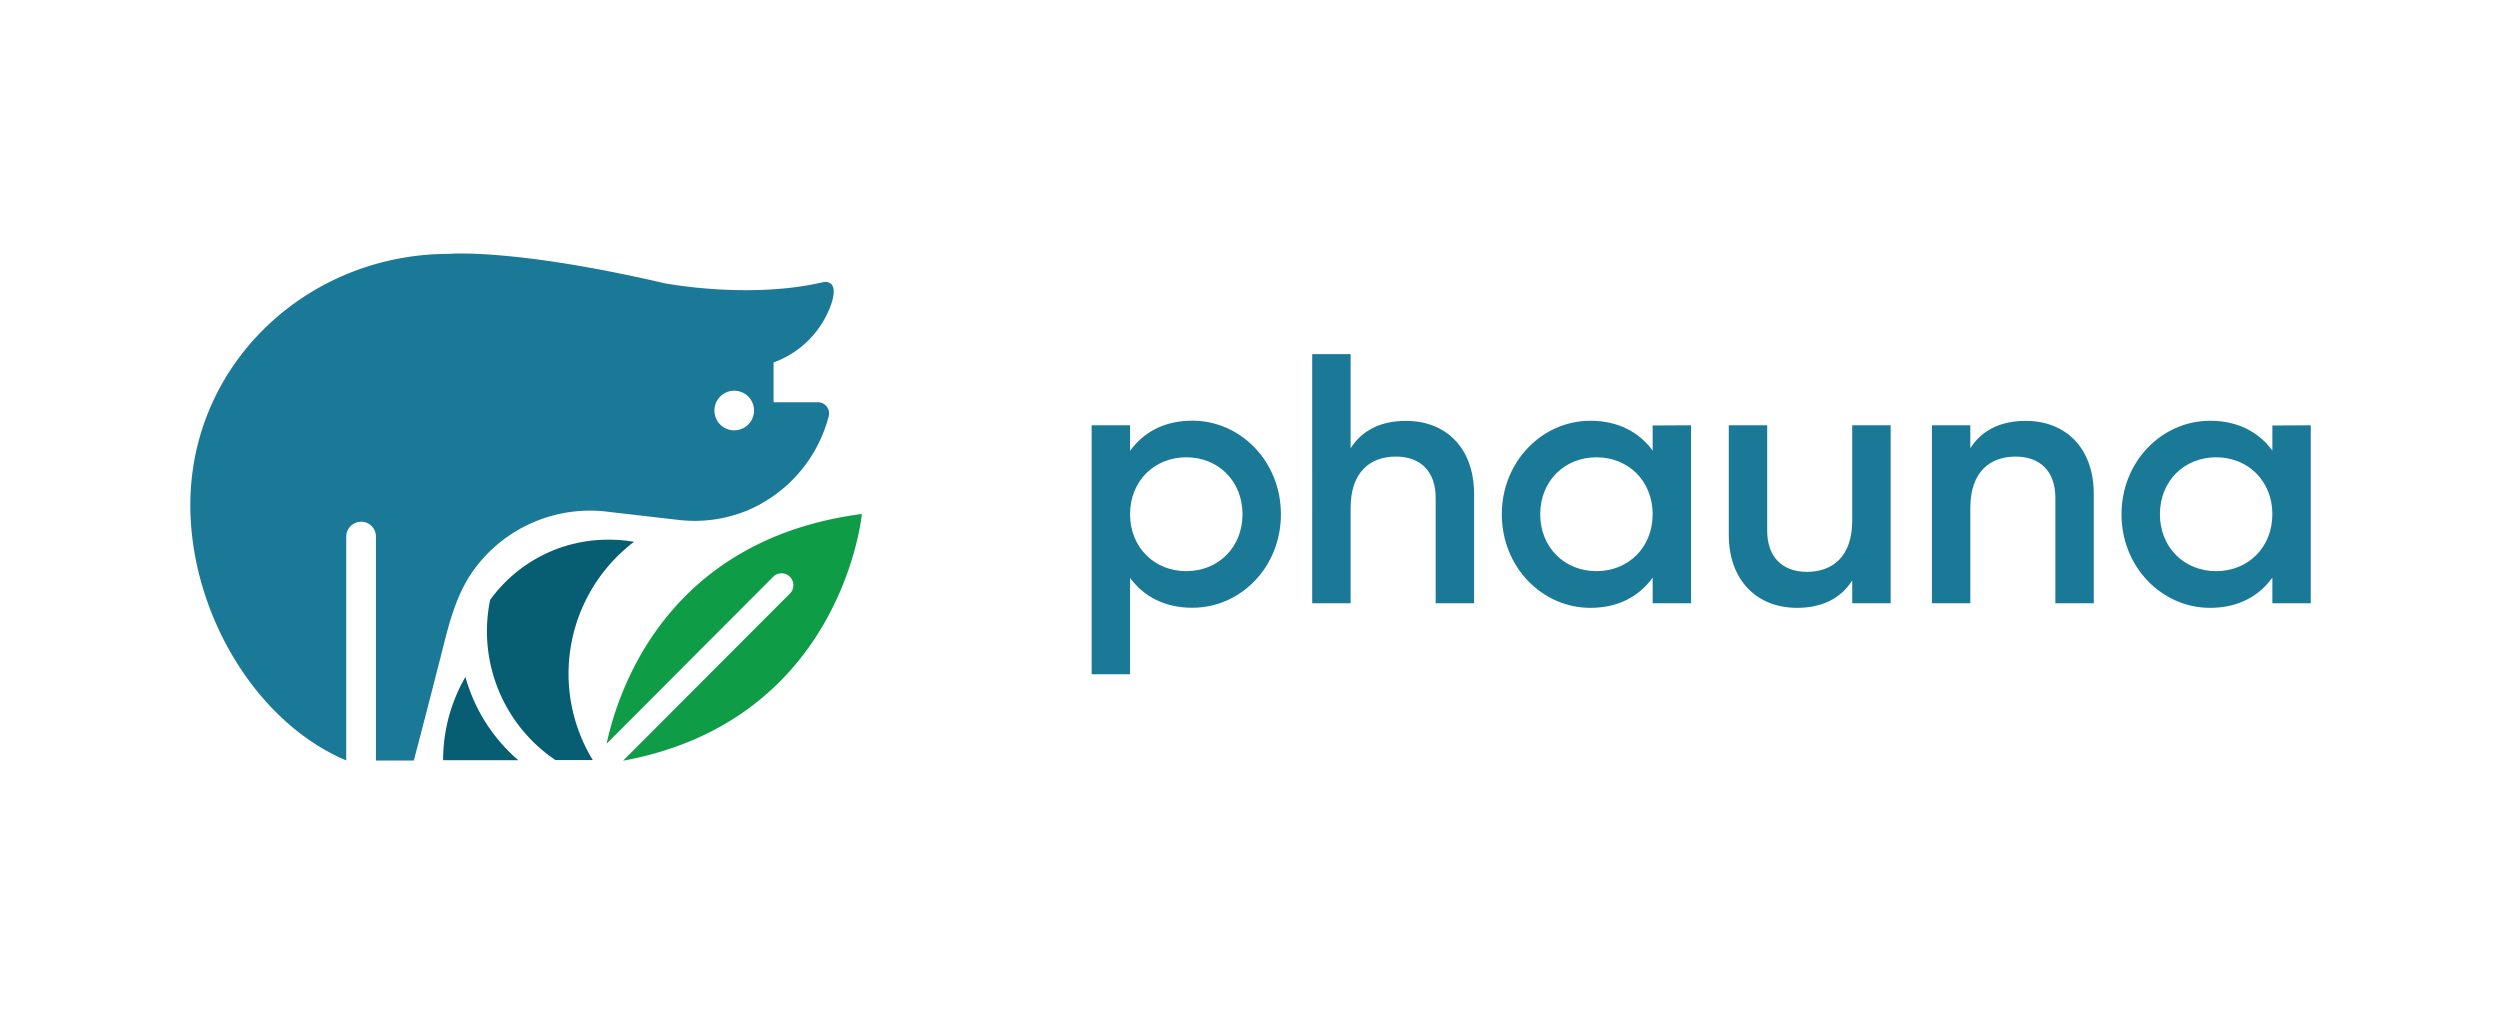 <?xml version="1.0" encoding="UTF-8"?> <svg xmlns="http://www.w3.org/2000/svg" id="图层_1" data-name="图层 1" viewBox="0 0 596.78 242.02"><defs><style>.cls-1{fill:#1b7998;}.cls-2{fill:#075e72;}.cls-3{fill:#30656a;}.cls-4{fill:#0e9c46;}</style></defs><title>Raw</title><path class="cls-1" d="M305.77,122.75c0,12.65-9.6,22.33-21.15,22.33-6.62,0-11.63-2.72-14.86-7.13v23h-9.17V101.52h9.17v6.11c3.23-4.5,8.24-7.21,14.86-7.21C296.17,100.42,305.77,110.18,305.77,122.75Zm-9.17,0c0-7.9-5.78-13.59-13.42-13.59s-13.42,5.69-13.42,13.59,5.78,13.59,13.42,13.59S296.6,130.65,296.6,122.75Z"></path><path class="cls-1" d="M351.88,117.91V144h-9.17V118.84c0-6.45-3.74-9.85-9.51-9.85-6,0-10.79,3.57-10.79,12.23V144h-9.17V84.54h9.17V107c2.8-4.41,7.39-6.53,13.16-6.53C345.08,100.42,351.88,106.87,351.88,117.91Z"></path><path class="cls-1" d="M403.68,101.52V144h-9.17v-6.12c-3.23,4.5-8.24,7.22-14.86,7.22-11.55,0-21.15-9.76-21.15-22.33s9.6-22.33,21.15-22.33c6.62,0,11.63,2.71,14.86,7.13v-6Zm-9.17,21.23c0-7.9-5.78-13.59-13.42-13.59s-13.42,5.69-13.42,13.59,5.78,13.59,13.42,13.59S394.51,130.65,394.51,122.75Z"></path><path class="cls-1" d="M451.32,101.52V144h-9.17v-5.44c-2.8,4.42-7.39,6.54-13.16,6.54-9.51,0-16.31-6.45-16.31-17.49V101.52h9.17v25.14c0,6.45,3.74,9.85,9.51,9.85,6,0,10.79-3.57,10.79-12.23V101.52Z"></path><path class="cls-1" d="M499.81,117.91V144h-9.17V118.84c0-6.45-3.74-9.85-9.51-9.85-6,0-10.79,3.57-10.79,12.23V144h-9.17V101.52h9.17V107c2.8-4.41,7.39-6.53,13.16-6.53C493,100.42,499.81,106.87,499.81,117.91Z"></path><path class="cls-1" d="M551.61,101.52V144h-9.17v-6.12c-3.23,4.5-8.24,7.22-14.86,7.22-11.55,0-21.15-9.76-21.15-22.33s9.6-22.33,21.15-22.33c6.62,0,11.63,2.71,14.86,7.13v-6Zm-9.17,21.23c0-7.9-5.78-13.59-13.42-13.59s-13.42,5.69-13.42,13.59,5.78,13.59,13.42,13.59S542.44,130.65,542.44,122.75Z"></path><path class="cls-1" d="M198.45,72.51c2-6-1.88-5.17-1.88-5.17-17.82,4.19-38,.26-38,.26-36.16-8.39-51.35-7-51.35-7-33.48,0-61.34,25.71-61.78,59.18-.33,25.59,15.11,52.4,37.21,61.75V128.1a3.55,3.55,0,0,1,3.55-3.55l.15,0h.15a3.54,3.54,0,0,1,3.24,3.52v42.65h0v10.82h9.05q3.19-12.15,6.29-24.32c1.92-7.5,3.56-15.24,8.31-21.57a34.27,34.27,0,0,1,32-13.45l16.25,1.87a33.08,33.08,0,0,0,17-2.32,33.61,33.61,0,0,0,19.19-22.41,2.67,2.67,0,0,0-2.58-3.32H184.66V86.52A22.76,22.76,0,0,0,198.45,72.51Zm-23.18,30.22A4.73,4.73,0,1,1,180,98,4.74,4.74,0,0,1,175.27,102.73Z"></path><path class="cls-2" d="M111.18,161.85l-.07-.27a39.56,39.56,0,0,0-5.33,19.89h17.94A40.49,40.49,0,0,1,111.18,161.85Z"></path><path class="cls-3" d="M132.61,181.48h0Z"></path><path class="cls-2" d="M145.17,128.83A34.7,34.7,0,0,0,117,143.21v0a37.1,37.1,0,0,0,15.58,38.22h8.92a39.56,39.56,0,0,1,9.56-51.87l.3-.22A35.13,35.13,0,0,0,145.17,128.83Z"></path><path class="cls-4" d="M144.81,177.53l39.75-39.84a2.81,2.81,0,0,1,4,4l-39.82,39.9c52.43-9.66,57-58.9,57-58.9C159.43,128.76,147.61,164.46,144.81,177.53Z"></path></svg> 